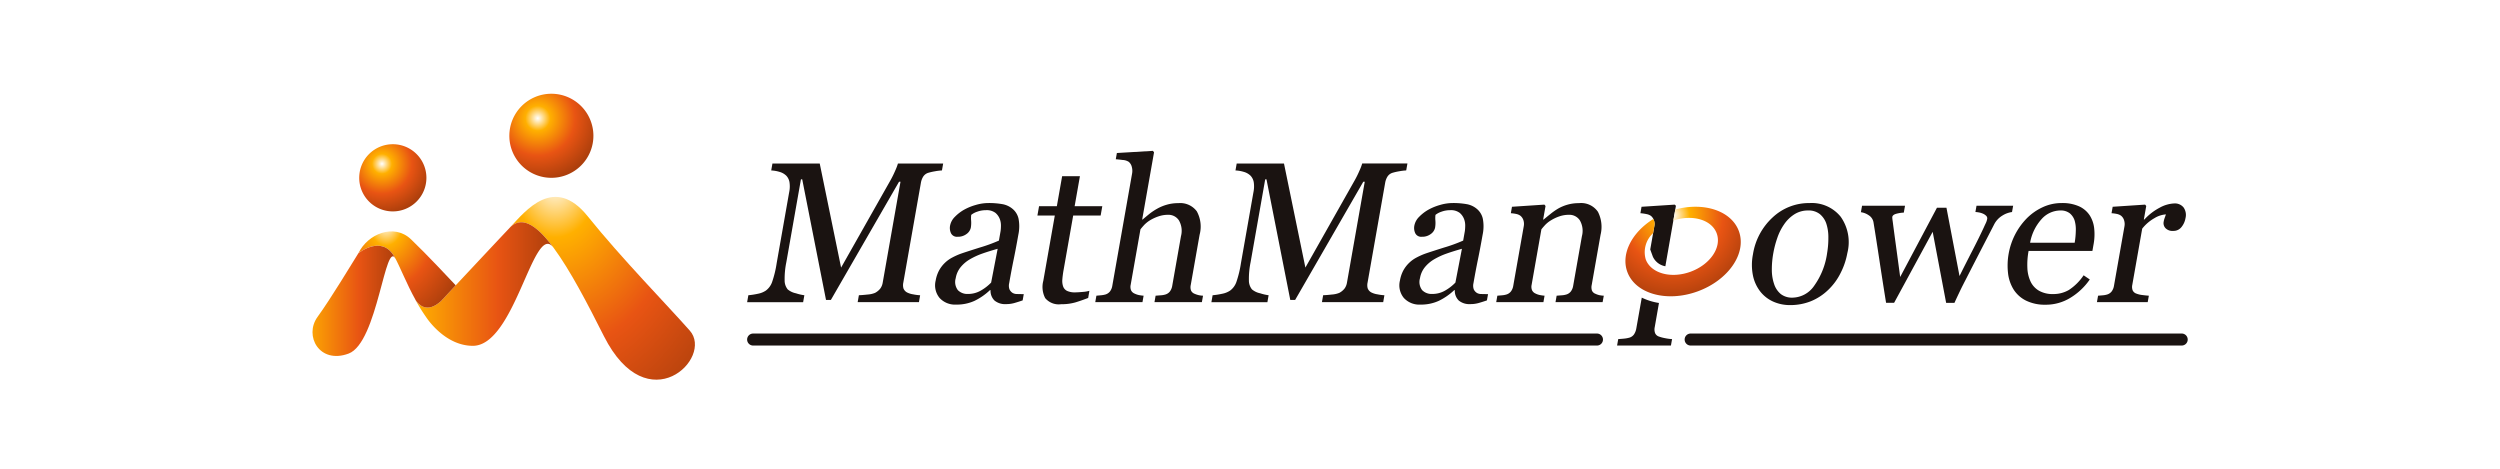 <svg xmlns="http://www.w3.org/2000/svg" xmlns:xlink="http://www.w3.org/1999/xlink" width="320" height="60" viewBox="0 0 320 60"><defs><radialGradient id="radial-gradient" cx="0.388" cy="0.135" r="0.854" gradientTransform="translate(0.112) scale(0.776 1)" gradientUnits="objectBoundingBox"><stop offset="0" stop-color="#fff"></stop><stop offset="0.2" stop-color="#ffb000"></stop><stop offset="0.6" stop-color="#e85413"></stop><stop offset="1" stop-color="#ad3f0c"></stop></radialGradient><radialGradient id="radial-gradient-2" cx="0.338" cy="0.292" r="0.741" gradientTransform="translate(0)" xlink:href="#radial-gradient"></radialGradient><radialGradient id="radial-gradient-3" cx="0.338" cy="0.292" r="0.741" gradientTransform="translate(0.001)" xlink:href="#radial-gradient"></radialGradient><radialGradient id="radial-gradient-4" cx="0.223" cy="0.025" r="1.05" gradientTransform="translate(0.003 -0.002) scale(0.987 1.084)" xlink:href="#radial-gradient"></radialGradient><linearGradient id="linear-gradient" y1="0.5" x2="1" y2="0.5" gradientUnits="objectBoundingBox"><stop offset="0" stop-color="#ffb000"></stop><stop offset="0.6" stop-color="#e85413"></stop><stop offset="1" stop-color="#ad3f0c"></stop></linearGradient><radialGradient id="radial-gradient-5" cx="0.325" cy="0.012" r="1.088" gradientTransform="translate(0.03 -0.001) scale(0.783 1.084)" xlink:href="#radial-gradient"></radialGradient><radialGradient id="radial-gradient-6" cx="-62.81" cy="-95.719" r="113.001" gradientTransform="translate(74.616 8.053) scale(1.708 1.084)" xlink:href="#radial-gradient"></radialGradient></defs><g id="mathmanpower" transform="translate(-1771 -2984)"><rect id="&#x9577;&#x65B9;&#x5F62;_1" data-name="&#x9577;&#x65B9;&#x5F62; 1" width="320" height="60" transform="translate(1771 2984)" fill="#fff"></rect><g id="mathmanpower-2" data-name="mathmanpower" transform="translate(1592.113 2961.046)"><g id="&#x30B0;&#x30EB;&#x30FC;&#x30D7;_27" data-name="&#x30B0;&#x30EB;&#x30FC;&#x30D7; 27" transform="translate(274.52 42.265)"><g id="&#x30B0;&#x30EB;&#x30FC;&#x30D7;_26" data-name="&#x30B0;&#x30EB;&#x30FC;&#x30D7; 26"><path id="&#x30D1;&#x30B9;_86" data-name="&#x30D1;&#x30B9; 86" d="M355.028,71.018h-7.843l.157-.888q.427-.011,1.11-.088a3.08,3.08,0,0,0,.957-.212,2.1,2.1,0,0,0,.665-.544,1.739,1.739,0,0,0,.317-.77l2.276-12.91h-.187L343.758,70.73h-.625l-3.046-15.437h-.162l-1.868,10.6a10.623,10.623,0,0,0-.219,2.339,1.8,1.8,0,0,0,.391,1.151,2.359,2.359,0,0,0,1.051.5,6.014,6.014,0,0,0,1.081.25l-.156.888h-7.168l.156-.888a9.786,9.786,0,0,0,1.215-.188,2.745,2.745,0,0,0,1.03-.412,2.326,2.326,0,0,0,.79-1.076,13.633,13.633,0,0,0,.59-2.427l1.6-9.082a3.6,3.6,0,0,0,.039-1.288,1.615,1.615,0,0,0-.394-.813,1.979,1.979,0,0,0-.863-.5,4.372,4.372,0,0,0-1.08-.188l.156-.888h6.053l2.735,13.323,6.306-11.146a13.176,13.176,0,0,0,.632-1.283,6.854,6.854,0,0,0,.339-.895h5.789l-.157.888a6.908,6.908,0,0,0-.914.113,6.631,6.631,0,0,0-.827.188,1.173,1.173,0,0,0-.664.5,2.2,2.2,0,0,0-.285.763l-2.256,12.8a1.544,1.544,0,0,0,.02.738.991.991,0,0,0,.483.526,2.532,2.532,0,0,0,.759.232,6.122,6.122,0,0,0,.892.118Z" transform="translate(-333.037 -51.653)" fill="#1a1311"></path><path id="&#x30D1;&#x30B9;_87" data-name="&#x30D1;&#x30B9; 87" d="M393.621,76.122q-.626.213-1.093.344a3.827,3.827,0,0,1-1.03.131,2.129,2.129,0,0,1-1.477-.456,1.74,1.74,0,0,1-.509-1.333h-.075a7.843,7.843,0,0,1-1.987,1.376,5.445,5.445,0,0,1-2.329.475,2.681,2.681,0,0,1-2.133-.851,2.539,2.539,0,0,1-.5-2.226,4.292,4.292,0,0,1,.425-1.276,4.094,4.094,0,0,1,1.723-1.683,8.918,8.918,0,0,1,1.046-.469q.6-.212,2.422-.788a20.324,20.324,0,0,0,2.479-.9l.218-1.238a5.258,5.258,0,0,0,.042-.626,2.333,2.333,0,0,0-.14-.875,1.943,1.943,0,0,0-.564-.808,1.853,1.853,0,0,0-1.234-.344,3.172,3.172,0,0,0-1.1.194,2.417,2.417,0,0,0-.766.406,3.3,3.3,0,0,0-.012.738,3.734,3.734,0,0,1-.04.9,1.332,1.332,0,0,1-.535.8,1.807,1.807,0,0,1-1.158.363.843.843,0,0,1-.841-.445,1.589,1.589,0,0,1-.118-.994,2.141,2.141,0,0,1,.6-1.1,5.274,5.274,0,0,1,1.222-.939,6.977,6.977,0,0,1,1.468-.594,5.8,5.8,0,0,1,1.607-.244,9.852,9.852,0,0,1,1.807.144,2.774,2.774,0,0,1,1.311.619,2.274,2.274,0,0,1,.748,1.257,5.154,5.154,0,0,1-.03,2.045q-.315,1.789-.6,3.171t-.57,3.021a1.421,1.421,0,0,0,.032.775,1.056,1.056,0,0,0,.433.488,1.144,1.144,0,0,0,.572.126q.4.012.829.012Zm-3.2-6.605q-1.119.313-1.972.615a9.271,9.271,0,0,0-1.621.752,4.393,4.393,0,0,0-1.166,1.01,3.013,3.013,0,0,0-.608,1.385,1.72,1.72,0,0,0,.275,1.529,1.689,1.689,0,0,0,1.3.488,3.233,3.233,0,0,0,1.64-.432,5.886,5.886,0,0,0,1.318-1.022Z" transform="translate(-358.355 -56.982)" fill="#1a1311"></path><path id="&#x30D1;&#x30B9;_88" data-name="&#x30D1;&#x30B9; 88" d="M415.772,72.19q-.873.338-1.639.569a6.333,6.333,0,0,1-1.817.231,2.255,2.255,0,0,1-2.046-.782A3.1,3.1,0,0,1,410.028,70l1.473-8.356h-2.227l.212-1.2h2.277l.677-3.84h2.277l-.677,3.84h3.54l-.212,1.2h-3.515l-1.215,6.893a12.633,12.633,0,0,0-.173,1.294,2.164,2.164,0,0,0,.11.907,1,1,0,0,0,.5.55,2.336,2.336,0,0,0,1.042.188q.313,0,.929-.056a4.419,4.419,0,0,0,.883-.144Z" transform="translate(-372.119 -53.363)" fill="#1a1311"></path><path id="&#x30D1;&#x30B9;_89" data-name="&#x30D1;&#x30B9; 89" d="M438.112,69.32h-6.067l.145-.826c.195-.017.41-.033.647-.05a2.6,2.6,0,0,0,.593-.1,1.148,1.148,0,0,0,.589-.393,1.655,1.655,0,0,0,.3-.732l1.118-6.342a2.681,2.681,0,0,0-.264-2.026,1.591,1.591,0,0,0-1.385-.713,3.763,3.763,0,0,0-1.246.207,5.609,5.609,0,0,0-1.086.506,3.838,3.838,0,0,0-.763.625q-.281.313-.443.525L429,67.093a1.221,1.221,0,0,0,.045.7.844.844,0,0,0,.444.425,2.394,2.394,0,0,0,.536.188,4.424,4.424,0,0,0,.629.087l-.146.826h-6.042l.146-.826q.289-.025.606-.056a3.155,3.155,0,0,0,.539-.095,1.171,1.171,0,0,0,.591-.394,1.608,1.608,0,0,0,.3-.733l2.534-14.371a1.9,1.9,0,0,0-.043-.851,1.173,1.173,0,0,0-.394-.638,1.556,1.556,0,0,0-.753-.232q-.557-.069-.9-.094l.141-.8,4.614-.275.142.188-1.518,8.606h.05q.486-.412.88-.732a7.7,7.7,0,0,1,1.008-.669,5.686,5.686,0,0,1,1.21-.5,5.212,5.212,0,0,1,1.482-.2,2.638,2.638,0,0,1,2.36,1.044,4.063,4.063,0,0,1,.359,3.009l-1.131,6.417a1.294,1.294,0,0,0,.032.707.8.8,0,0,0,.449.419,2.884,2.884,0,0,0,1.09.251Z" transform="translate(-379.905 -49.955)" fill="#1a1311"></path><path id="&#x30D1;&#x30B9;_90" data-name="&#x30D1;&#x30B9; 90" d="M476.96,71.018h-7.843l.156-.888q.427-.011,1.11-.088a3.084,3.084,0,0,0,.957-.212,2.113,2.113,0,0,0,.665-.544,1.733,1.733,0,0,0,.317-.77l2.276-12.91h-.188L465.69,70.73h-.625l-3.046-15.437h-.162l-1.868,10.6a10.6,10.6,0,0,0-.219,2.339,1.8,1.8,0,0,0,.391,1.151,2.357,2.357,0,0,0,1.05.5,6.016,6.016,0,0,0,1.082.25l-.156.888h-7.168l.156-.888a9.8,9.8,0,0,0,1.215-.188,2.745,2.745,0,0,0,1.03-.412,2.326,2.326,0,0,0,.79-1.076,13.689,13.689,0,0,0,.59-2.427l1.6-9.082a3.613,3.613,0,0,0,.039-1.288,1.615,1.615,0,0,0-.395-.813,1.974,1.974,0,0,0-.862-.5,4.371,4.371,0,0,0-1.081-.188l.156-.888h6.053L467,66.591,473.3,55.446a13.179,13.179,0,0,0,.633-1.283,6.83,6.83,0,0,0,.339-.895h5.789l-.156.888a6.874,6.874,0,0,0-.914.113,6.656,6.656,0,0,0-.828.188,1.172,1.172,0,0,0-.663.5,2.2,2.2,0,0,0-.285.763l-2.257,12.8a1.543,1.543,0,0,0,.02.738.992.992,0,0,0,.483.526,2.536,2.536,0,0,0,.76.232,6.122,6.122,0,0,0,.892.118Z" transform="translate(-395.543 -51.653)" fill="#1a1311"></path><path id="&#x30D1;&#x30B9;_91" data-name="&#x30D1;&#x30B9; 91" d="M515.553,76.122q-.625.213-1.093.344a3.833,3.833,0,0,1-1.03.131,2.131,2.131,0,0,1-1.477-.456,1.74,1.74,0,0,1-.509-1.333h-.075a7.837,7.837,0,0,1-1.988,1.376,5.443,5.443,0,0,1-2.329.475,2.679,2.679,0,0,1-2.132-.851,2.539,2.539,0,0,1-.5-2.226,4.294,4.294,0,0,1,.425-1.276,4.1,4.1,0,0,1,1.723-1.683,8.988,8.988,0,0,1,1.046-.469q.6-.212,2.422-.788a20.325,20.325,0,0,0,2.479-.9l.218-1.238a5.3,5.3,0,0,0,.041-.626,2.315,2.315,0,0,0-.139-.875,1.949,1.949,0,0,0-.564-.808,1.853,1.853,0,0,0-1.235-.344,3.167,3.167,0,0,0-1.1.194,2.42,2.42,0,0,0-.766.406,3.311,3.311,0,0,0-.011.738,3.71,3.71,0,0,1-.04.9,1.328,1.328,0,0,1-.535.8,1.806,1.806,0,0,1-1.158.363.843.843,0,0,1-.841-.445,1.589,1.589,0,0,1-.118-.994,2.144,2.144,0,0,1,.6-1.1,5.287,5.287,0,0,1,1.223-.939,6.967,6.967,0,0,1,1.468-.594,5.8,5.8,0,0,1,1.607-.244,9.856,9.856,0,0,1,1.807.144,2.776,2.776,0,0,1,1.311.619,2.276,2.276,0,0,1,.748,1.257,5.153,5.153,0,0,1-.029,2.045q-.315,1.789-.6,3.171t-.57,3.021a1.426,1.426,0,0,0,.032.775,1.059,1.059,0,0,0,.433.488,1.145,1.145,0,0,0,.573.126q.4.012.829.012Zm-3.2-6.605q-1.12.313-1.972.615a9.275,9.275,0,0,0-1.621.752,4.409,4.409,0,0,0-1.166,1.01,3.007,3.007,0,0,0-.607,1.385,1.718,1.718,0,0,0,.275,1.529,1.688,1.688,0,0,0,1.3.488,3.235,3.235,0,0,0,1.64-.432,5.874,5.874,0,0,0,1.318-1.022Z" transform="translate(-420.861 -56.982)" fill="#1a1311"></path><path id="&#x30D1;&#x30B9;_92" data-name="&#x30D1;&#x30B9; 92" d="M543.385,76.36h-6.029l.146-.826c.194-.017.407-.033.64-.05a2.58,2.58,0,0,0,.587-.1,1.144,1.144,0,0,0,.589-.393,1.644,1.644,0,0,0,.3-.732l1.118-6.342a2.679,2.679,0,0,0-.264-2.026,1.592,1.592,0,0,0-1.385-.713,3.749,3.749,0,0,0-1.253.207,5.341,5.341,0,0,0-1.067.506,3.584,3.584,0,0,0-.767.619q-.3.332-.451.531L534.3,74.133a1.179,1.179,0,0,0,.052.7.869.869,0,0,0,.45.425,2.126,2.126,0,0,0,.536.188,4.79,4.79,0,0,0,.617.087l-.146.826h-6.042l.145-.826.6-.05a2.585,2.585,0,0,0,.549-.1,1.149,1.149,0,0,0,.588-.394,1.634,1.634,0,0,0,.3-.731l1.342-7.608a1.57,1.57,0,0,0-.044-.782,1.206,1.206,0,0,0-.4-.58,1.423,1.423,0,0,0-.524-.219,4.726,4.726,0,0,0-.684-.093l.145-.826,4.152-.275.144.175-.307,1.738h.062c.235-.2.528-.439.878-.719a8.415,8.415,0,0,1,.971-.681,5.429,5.429,0,0,1,1.189-.5,5.132,5.132,0,0,1,1.474-.2,2.6,2.6,0,0,1,2.438,1.107,4.229,4.229,0,0,1,.337,2.946l-1.131,6.417a1.347,1.347,0,0,0,.025.707.769.769,0,0,0,.439.419,2.718,2.718,0,0,0,.488.175,3.7,3.7,0,0,0,.593.075Z" transform="translate(-433.884 -56.995)" fill="#1a1311"></path></g></g><g id="&#x30B0;&#x30EB;&#x30FC;&#x30D7;_29" data-name="&#x30B0;&#x30EB;&#x30FC;&#x30D7; 29" transform="translate(403.128 48.945)"><g id="&#x30B0;&#x30EB;&#x30FC;&#x30D7;_28" data-name="&#x30B0;&#x30EB;&#x30FC;&#x30D7; 28"><path id="&#x30D1;&#x30B9;_93" data-name="&#x30D1;&#x30B9; 93" d="M609.138,70.054a9.2,9.2,0,0,1-.864,2.559,7.725,7.725,0,0,1-1.554,2.132,6.973,6.973,0,0,1-2.265,1.489,7.074,7.074,0,0,1-2.641.488,5.211,5.211,0,0,1-2.163-.444,4.406,4.406,0,0,1-1.662-1.294,4.972,4.972,0,0,1-.935-2.046,6.911,6.911,0,0,1,0-2.708,8.123,8.123,0,0,1,2.518-4.728,6.787,6.787,0,0,1,4.738-1.839,4.757,4.757,0,0,1,3.969,1.745A5.626,5.626,0,0,1,609.138,70.054Zm-2.594.025a11.244,11.244,0,0,0,.162-1.983,5.575,5.575,0,0,0-.252-1.77,2.7,2.7,0,0,0-.833-1.245,2.3,2.3,0,0,0-1.509-.469,3.222,3.222,0,0,0-1.732.476,4.527,4.527,0,0,0-1.338,1.3,6.9,6.9,0,0,0-.871,1.738,12.571,12.571,0,0,0-.5,1.889,11.762,11.762,0,0,0-.2,2.22,5.623,5.623,0,0,0,.3,1.82,2.762,2.762,0,0,0,.85,1.257,2.342,2.342,0,0,0,1.518.457,3.434,3.434,0,0,0,2.748-1.514A9.369,9.369,0,0,0,606.545,70.079Z" transform="translate(-596.917 -63.662)" fill="#1a1311"></path><path id="&#x30D1;&#x30B9;_94" data-name="&#x30D1;&#x30B9; 94" d="M644.892,65.181a3.075,3.075,0,0,0-1.209.438,2.829,2.829,0,0,0-1.087,1.163q-.95,1.839-1.8,3.484t-1.9,3.7q-.341.651-.7,1.4t-.672,1.439H636.46l-1.724-9.092L629.8,76.8h-1.028q-.448-2.777-.861-5.51t-.744-4.761a1.331,1.331,0,0,0-.6-.926,2.327,2.327,0,0,0-1.017-.4l.146-.825h5.5l-.155.876a4.35,4.35,0,0,0-.918.137q-.5.126-.554.413a1,1,0,0,0,.006.213c.01.108.025.225.045.35q.169,1.312.39,2.928t.566,4.2l4.709-8.867H636.5l1.672,8.743q.833-1.673,1.642-3.24t1.451-2.941q.145-.325.274-.593a2.112,2.112,0,0,0,.175-.532.44.44,0,0,0-.13-.4,1.312,1.312,0,0,0-.437-.287,2.282,2.282,0,0,0-.518-.15,2.745,2.745,0,0,0-.423-.05l.141-.8h4.69Z" transform="translate(-611.595 -64.031)" fill="#1a1311"></path><path id="&#x30D1;&#x30B9;_95" data-name="&#x30D1;&#x30B9; 95" d="M674.6,73.444A8.177,8.177,0,0,1,672.1,75.8a5.993,5.993,0,0,1-3.144.875,5.474,5.474,0,0,1-2.515-.525,3.967,3.967,0,0,1-1.594-1.426,5.026,5.026,0,0,1-.712-2.1,8.632,8.632,0,0,1,.092-2.539,8.61,8.61,0,0,1,2.284-4.441,6.979,6.979,0,0,1,2.023-1.432A5.706,5.706,0,0,1,671,63.662a5.188,5.188,0,0,1,2.24.425,3.207,3.207,0,0,1,1.359,1.164,3.848,3.848,0,0,1,.565,1.651,7.049,7.049,0,0,1-.083,2.065l-.146.825h-8.168A9.6,9.6,0,0,0,666.613,72a4.526,4.526,0,0,0,.424,1.743,2.69,2.69,0,0,0,1.074,1.147,3.515,3.515,0,0,0,1.8.421,3.93,3.93,0,0,0,2.012-.523,6.691,6.691,0,0,0,1.889-1.879Zm-1.934-4.7a10.218,10.218,0,0,0,.144-1.5,4.145,4.145,0,0,0-.146-1.334,1.986,1.986,0,0,0-.623-.935,1.866,1.866,0,0,0-1.225-.362,3.245,3.245,0,0,0-2.375,1.092,6.079,6.079,0,0,0-1.48,3.037Z" transform="translate(-631.349 -63.662)" fill="#1a1311"></path><path id="&#x30D1;&#x30B9;_96" data-name="&#x30D1;&#x30B9; 96" d="M698.867,65.654a2.44,2.44,0,0,1-.512,1.132,1.286,1.286,0,0,1-1.05.494,1.244,1.244,0,0,1-1.006-.363.937.937,0,0,1-.227-.8,2.824,2.824,0,0,1,.132-.5q.083-.226.16-.451a3.226,3.226,0,0,0-1.46.476,5.271,5.271,0,0,0-1.577,1.351l-1.266,7.18a1.245,1.245,0,0,0,.043.713.793.793,0,0,0,.459.413,3,3,0,0,0,.773.188q.483.062.842.087l-.146.826h-6.5l.146-.826.6-.05a2.584,2.584,0,0,0,.549-.1,1.147,1.147,0,0,0,.588-.394,1.639,1.639,0,0,0,.3-.731l1.342-7.608a1.617,1.617,0,0,0-.047-.763,1.186,1.186,0,0,0-.4-.6,1.426,1.426,0,0,0-.524-.219,4.726,4.726,0,0,0-.685-.093l.146-.826,4.152-.275.144.175-.307,1.738h.062a7.239,7.239,0,0,1,2-1.538,4.183,4.183,0,0,1,1.832-.525,1.425,1.425,0,0,1,1.192.512A1.673,1.673,0,0,1,698.867,65.654Z" transform="translate(-643.366 -63.715)" fill="#1a1311"></path></g></g><path id="&#x30D1;&#x30B9;_97" data-name="&#x30D1;&#x30B9; 97" d="M441.811,99.469H333.8a.768.768,0,1,1,0-1.536H441.811a.768.768,0,1,1,0,1.536Z" transform="translate(-58.512 -32.285)" fill="#1a1311"></path><path id="&#x30D1;&#x30B9;_98" data-name="&#x30D1;&#x30B9; 98" d="M642.855,99.468H580.027a.768.768,0,1,1,0-1.536h62.828a.768.768,0,1,1,0,1.535Z" transform="translate(-184.737 -32.285)" fill="#1a1311"></path><g id="&#x30B0;&#x30EB;&#x30FC;&#x30D7;_31" data-name="&#x30B0;&#x30EB;&#x30FC;&#x30D7; 31" transform="translate(385.874 49.146)"><g id="&#x30B0;&#x30EB;&#x30FC;&#x30D7;_30" data-name="&#x30B0;&#x30EB;&#x30FC;&#x30D7; 30" transform="translate(0 0)"><path id="&#x30D1;&#x30B9;_99" data-name="&#x30D1;&#x30B9; 99" d="M568.984,65.511a1.247,1.247,0,0,1,.388.563,1.392,1.392,0,0,1,.059.726l-.531,3.015.335.921a2.168,2.168,0,0,0,1.6,1.226l1.352-7.739-.149-.15-4.252.275-.145.825a5.532,5.532,0,0,1,.757.107A1.483,1.483,0,0,1,568.984,65.511Z" transform="translate(-564.656 -64.073)" fill="#1a1311"></path><path id="&#x30D1;&#x30B9;_100" data-name="&#x30D1;&#x30B9; 100" d="M566.837,93.468a.792.792,0,0,1-.461-.439,1.371,1.371,0,0,1-.042-.753l.541-3.094a7.7,7.7,0,0,1-2.2-.684l-.7,3.945a1.95,1.95,0,0,1-.28.738,1.082,1.082,0,0,1-.6.438,3.888,3.888,0,0,1-.673.125c-.247.025-.5.045-.762.062l-.145.826h6.892l.146-.826a5.863,5.863,0,0,1-.9-.119A4.863,4.863,0,0,1,566.837,93.468Z" transform="translate(-561.515 -76.594)" fill="#1a1311"></path></g><path id="&#x30D1;&#x30B9;_101" data-name="&#x30D1;&#x30B9; 101" d="M578.229,67.762c-.951-2.617-4.488-3.769-8.143-2.778l-.247,1.41c2.453-.818,4.914-.1,5.552,1.654.655,1.795-.853,3.992-3.362,4.905s-5.076.2-5.729-1.6a3.308,3.308,0,0,1,.948-3.342l.164-.928a1.393,1.393,0,0,0-.059-.726,1.438,1.438,0,0,0-.079-.157c-2.727,1.7-4.173,4.441-3.331,6.758,1.027,2.821,5.057,3.944,9,2.508S579.256,70.583,578.229,67.762Z" transform="translate(-562.637 -64.359)" fill="url(#radial-gradient)"></path></g><g id="&#x30B0;&#x30EB;&#x30FC;&#x30D7;_34" data-name="&#x30B0;&#x30EB;&#x30FC;&#x30D7; 34" transform="translate(218.887 34.954)"><path id="&#x30D1;&#x30B9;_102" data-name="&#x30D1;&#x30B9; 102" d="M281.344,40.335a5.38,5.38,0,1,1-5.38-5.381A5.38,5.38,0,0,1,281.344,40.335Z" transform="translate(-245.388 -34.954)" fill="url(#radial-gradient-2)"></path><path id="&#x30D1;&#x30B9;_103" data-name="&#x30D1;&#x30B9; 103" d="M239.748,52.505a4.3,4.3,0,1,1-4.3-4.3A4.3,4.3,0,0,1,239.748,52.505Z" transform="translate(-225.168 -41.745)" fill="url(#radial-gradient-3)"></path><g id="&#x30B0;&#x30EB;&#x30FC;&#x30D7;_33" data-name="&#x30B0;&#x30EB;&#x30FC;&#x30D7; 33" transform="translate(0 13.202)"><path id="&#x30D1;&#x30B9;_104" data-name="&#x30D1;&#x30B9; 104" d="M270.666,66.007c2.07-2.245,5.712-6.813,10-1.471S290.9,75.956,293.73,79.167c3.071,3.484-5.4,11.793-11,.7C278.556,71.576,273.79,62.668,270.666,66.007Z" transform="translate(-245.43 -62.042)" fill="url(#radial-gradient-4)"></path><path id="&#x30D1;&#x30B9;_105" data-name="&#x30D1;&#x30B9; 105" d="M258.008,69.4c-1.508,1.588-6.143,6.543-8.8,9.381-1.891,1.745-3,.3-3.275-.136a22.041,22.041,0,0,0,1.357,2.192c.012.019,2.343,3.684,5.988,3.684,5.36,0,7.728-15.641,10.235-12.68C261.462,69.111,259.539,67.8,258.008,69.4Z" transform="translate(-232.753 -65.458)" fill="url(#linear-gradient)"></path><g id="&#x30B0;&#x30EB;&#x30FC;&#x30D7;_32" data-name="&#x30B0;&#x30EB;&#x30FC;&#x30D7; 32" transform="translate(5.881 4.417)"><path id="&#x30D1;&#x30B9;_106" data-name="&#x30D1;&#x30B9; 106" d="M241.531,80.015l1.875-2.006c-.561-.6-3.731-3.988-5.725-5.891-2.194-2.093-5.558-.667-6.727,1.776,0,0,2.984-2.443,4.621.475.684,1.218,1.529,3.431,2.722,5.573C238.629,80.438,239.719,81.686,241.531,80.015Z" transform="translate(-230.954 -71.106)" fill="url(#radial-gradient-5)"></path><path id="&#x30D1;&#x30B9;_107" data-name="&#x30D1;&#x30B9; 107" d="M246.387,89.885l-.055-.094Z" transform="translate(-238.837 -80.684)" fill="url(#radial-gradient-6)"></path></g><path id="&#x30D1;&#x30B9;_108" data-name="&#x30D1;&#x30B9; 108" d="M229.389,76.3c-1.638-2.918-4.621-.475-4.621-.475.016-.034.038-.067.055-.1-.849,1.344-3.582,5.9-5.291,8.252-1.755,2.41.234,6.089,3.978,4.693s4.684-14.9,6.044-12.056h0C229.5,76.5,229.442,76.391,229.389,76.3Z" transform="translate(-218.887 -68.615)" fill="url(#linear-gradient)"></path></g></g></g></g></svg>